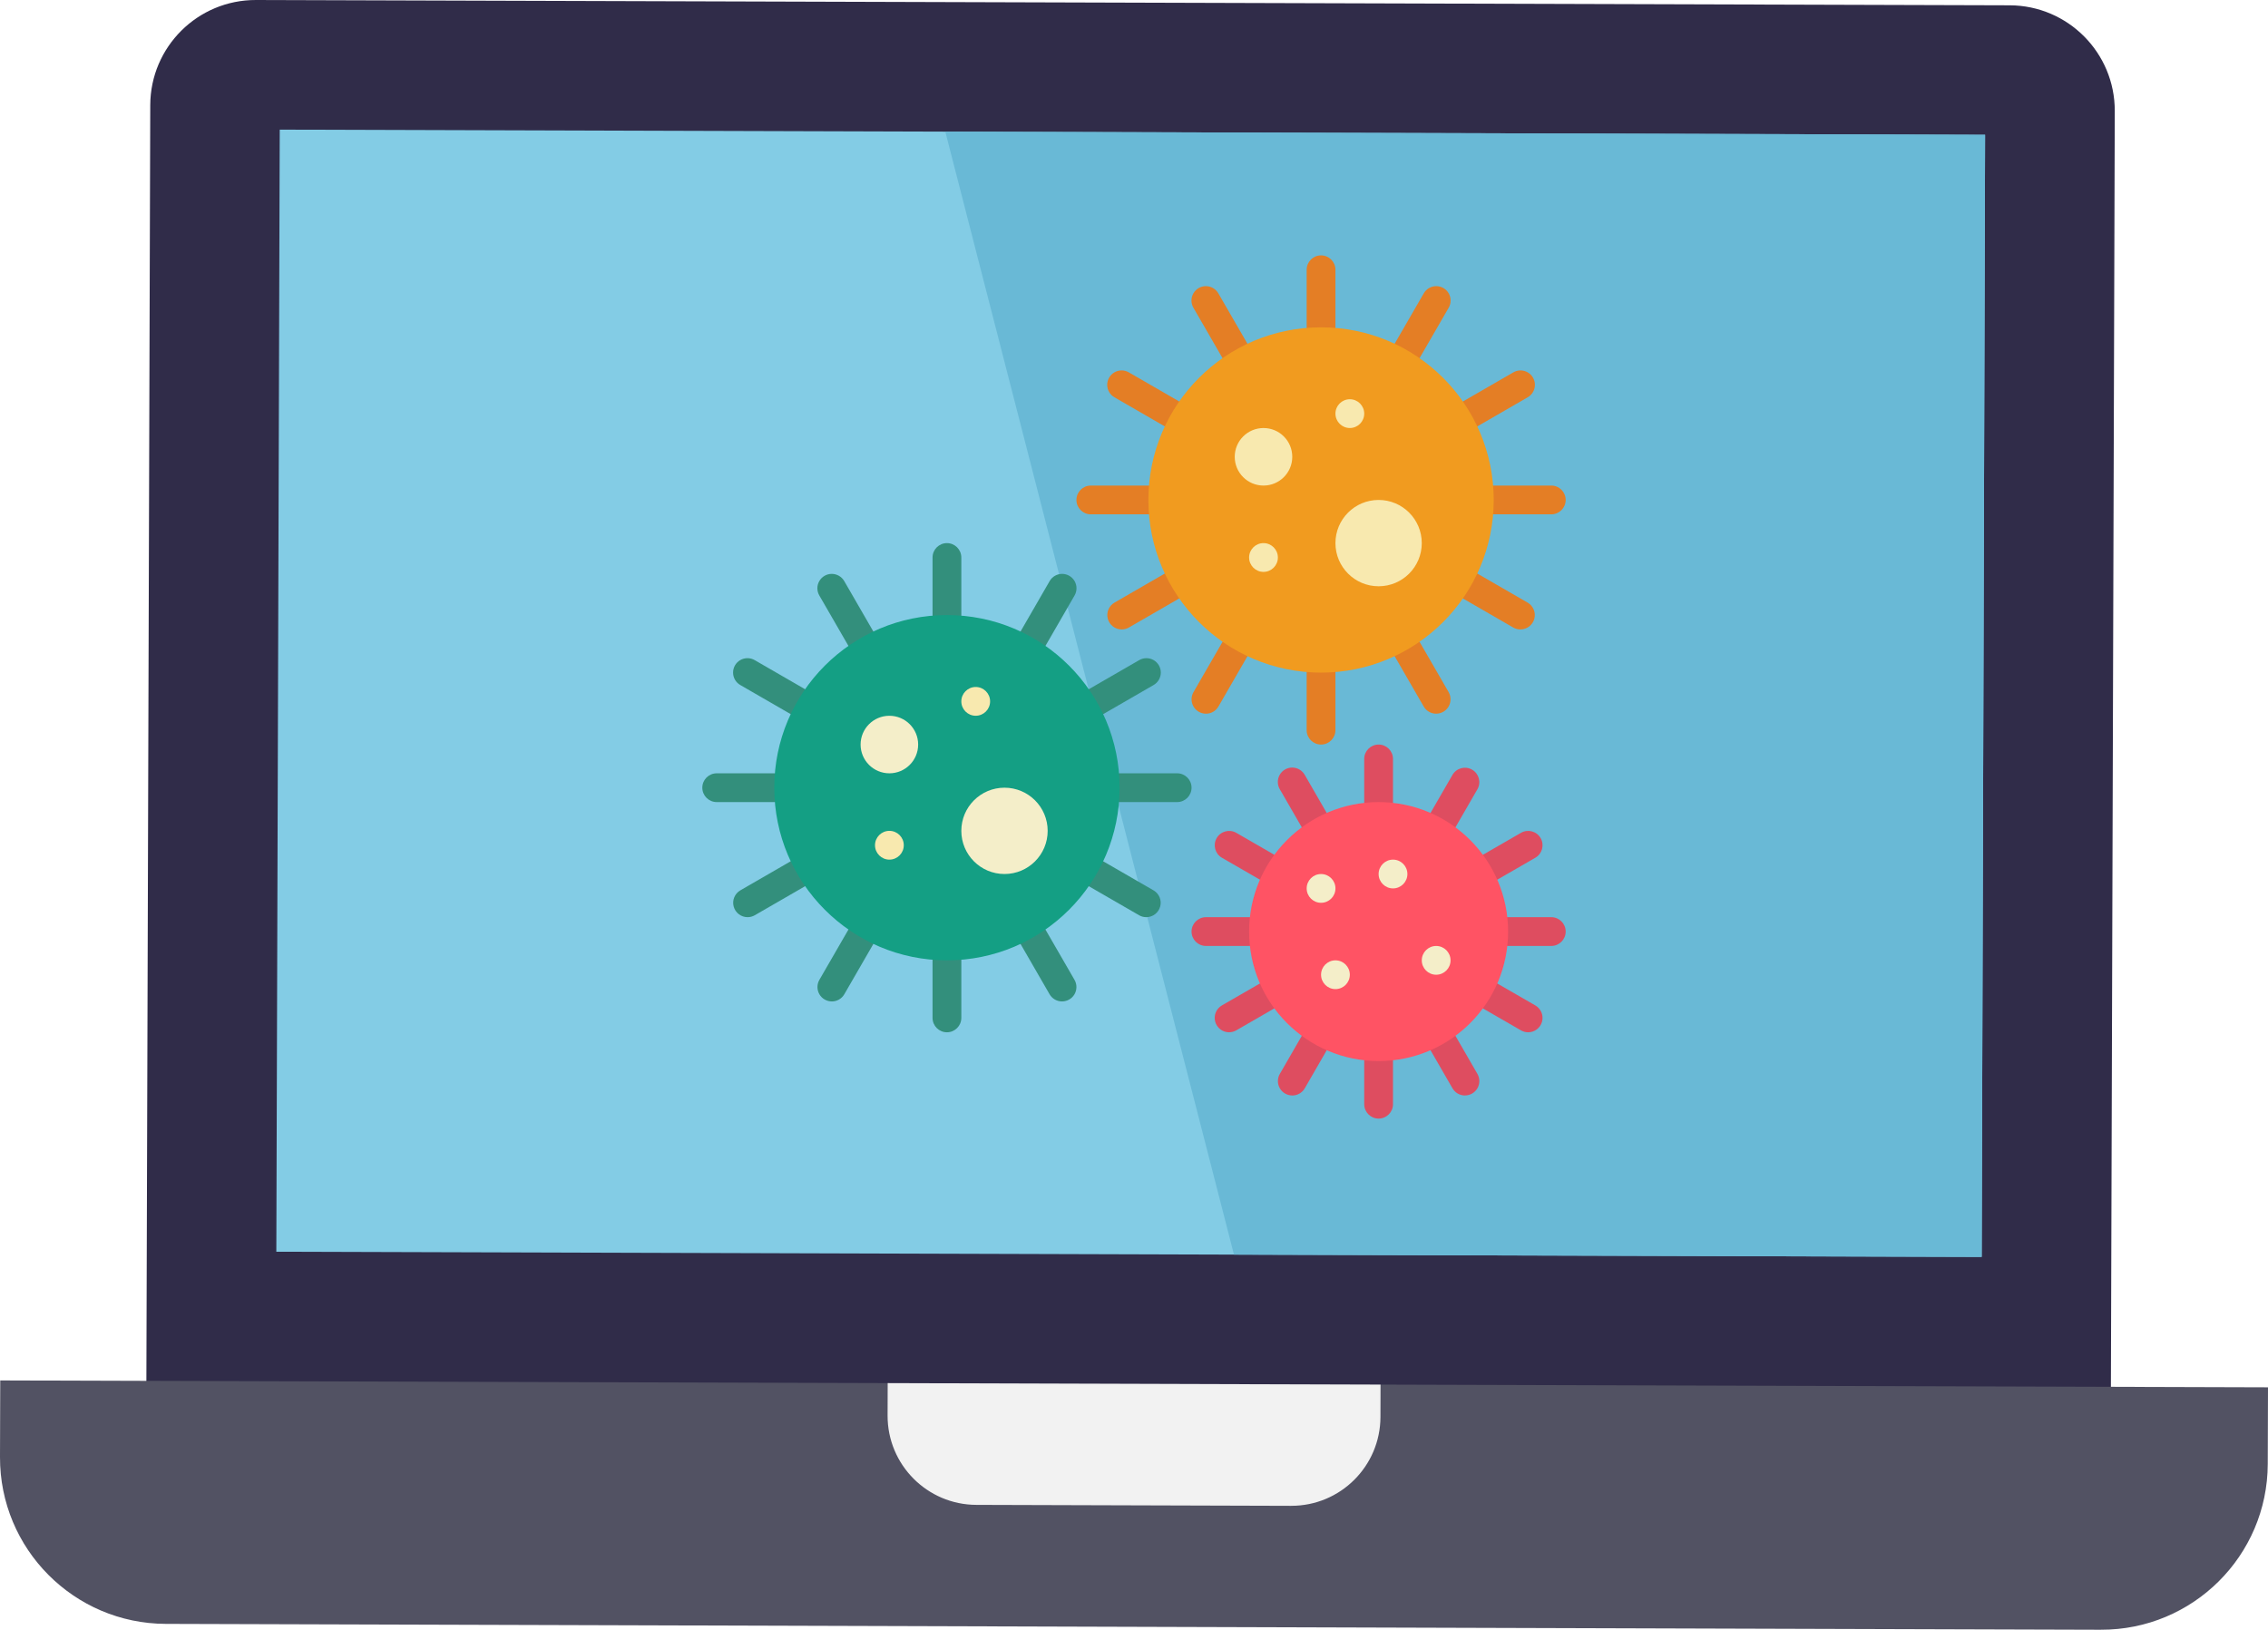 <?xml version="1.0" encoding="UTF-8"?>
<svg id="_レイヤー_2" data-name="レイヤー 2" xmlns="http://www.w3.org/2000/svg" viewBox="0 0 141.857 101.951">
  <defs>
    <style>
      .cls-1 {
        fill: #f2f2f2;
      }

      .cls-2 {
        fill: #f8e9af;
      }

      .cls-3 {
        fill: #69b9d6;
      }

      .cls-4 {
        fill: #f4eec9;
      }

      .cls-5 {
        fill: #ff5364;
      }

      .cls-6 {
        fill: #e47e25;
      }

      .cls-7 {
        fill: #f19b1f;
      }

      .cls-8 {
        fill: #83cce5;
      }

      .cls-9 {
        fill: #de4d60;
      }

      .cls-10 {
        fill: #149f84;
      }

      .cls-11 {
        fill: #302c49;
      }

      .cls-12 {
        fill: #338f7c;
      }

      .cls-13 {
        fill: #525263;
      }
    </style>
  </defs>
  <g id="_レイヤー_1-2" data-name="レイヤー 1">
    <g>
      <g>
        <path class="cls-11" d="m125.698.332L16.012 0c-3.642-.011-6.603,2.932-6.614,6.574l-.259,85.427,122.875.372.259-85.427c.011-3.642-2.933-6.603-6.575-6.614Z"/>
        <path class="cls-13" d="m131.408,101.951l-121.038-.367C4.626,101.566-.017,96.895 0,91.15l.015-4.795,141.842.43-.015,4.795c-.017,5.745-4.689,10.388-10.434,10.37Z"/>
        <rect class="cls-8" x="35.625" y="-9.964" width="70.195" height="106.666" transform="translate(27.139 113.959) rotate(-89.826)"/>
        <polygon class="cls-3" points="124.162 8.432 123.949 78.627 77.182 78.485 59.126 8.235 124.162 8.432"/>
        <path class="cls-1" d="m80.756,94.199l-19.686-.06c-3.077-.009-5.563-2.511-5.554-5.588l.006-2.028,30.827.093-.006,2.028c-.01,3.077-2.511,5.563-5.588,5.554Z"/>
      </g>
      <g>
        <path class="cls-6" d="m82.628,21.375c-.497,0-.9-.403-.9-.9v-3.6c0-.497.403-.9.9-.9.497,0,.9.403.9.9v3.6c0,.497-.403.9-.9.9h0Z"/>
        <path class="cls-6" d="m77.228,22.822c-.322.001-.62-.171-.781-.45l-1.8-3.117c-.164-.278-.165-.623-.004-.903.161-.28.46-.453.783-.452.322.001.621.175.78.455l1.8,3.117c.161.278.161.621,0,.899-.16.279-.457.451-.778.451h0Z"/>
        <path class="cls-6" d="m73.274,26.776c-.158,0-.313-.042-.45-.121l-3.116-1.8c-.281-.159-.455-.457-.455-.78-.001-.323.172-.622.452-.783.28-.16.625-.159.904.004l3.117,1.8c.353.203.525.619.419,1.012-.105.394-.462.667-.869.667h0Z"/>
        <path class="cls-6" d="m71.828,32.175h-3.6c-.497,0-.9-.403-.9-.9s.403-.9.9-.9h3.6c.497,0,.9.403.9.9s-.403.9-.9.9h0Z"/>
        <path class="cls-6" d="m70.159,39.375c-.407,0-.763-.274-.869-.667-.105-.393.066-.809.419-1.012l3.117-1.8c.279-.163.624-.165.903-.004.28.161.453.459.452.782-.001.323-.175.621-.455.781l-3.117,1.8c-.137.079-.292.12-.45.12h0Z"/>
        <path class="cls-6" d="m75.428,44.646c-.321-.001-.618-.172-.779-.45-.16-.279-.16-.621.001-.9l1.8-3.117c.159-.281.457-.454.78-.455.323-.001.622.171.783.452.16.28.159.625-.004.904l-1.8,3.117c-.16.278-.458.45-.78.45h0Z"/>
        <path class="cls-6" d="m82.628,46.576c-.497,0-.9-.403-.9-.9v-3.6c0-.497.403-.9.9-.9.497,0,.9.403.9.9v3.6c0,.497-.403.9-.9.9h0Z"/>
        <path class="cls-6" d="m89.828,44.646c-.322,0-.619-.171-.78-.45l-1.8-3.117c-.163-.279-.165-.624-.004-.904.161-.28.459-.452.782-.452.323.001.621.174.781.455l1.8,3.117c.16.279.16.621,0,.9-.16.278-.458.45-.779.45h0Z"/>
        <path class="cls-6" d="m95.098,39.375c-.158,0-.313-.041-.45-.12l-3.117-1.8c-.281-.16-.454-.458-.455-.781-.001-.323.171-.621.452-.782.28-.161.625-.159.904.004l3.116,1.8c.353.204.525.619.42,1.012-.105.393-.462.667-.87.667h0Z"/>
        <path class="cls-6" d="m97.029,32.175h-3.6c-.497,0-.9-.403-.9-.9s.403-.9.9-.9h3.6c.497,0,.9.403.9.9s-.403.9-.9.9h0Z"/>
        <path class="cls-6" d="m91.983,26.776c-.408,0-.764-.274-.87-.667-.105-.393.067-.809.42-1.012l3.116-1.8c.279-.164.623-.165.904-.004.28.161.453.46.452.783-.001.323-.174.621-.455.78l-3.117,1.8c-.137.079-.292.121-.45.121h0Z"/>
        <path class="cls-6" d="m88.029,22.822c-.321,0-.619-.172-.779-.451-.16-.278-.16-.621,0-.899l1.8-3.117c.16-.281.458-.454.781-.455.323-.001.621.172.782.452.161.28.159.625-.004.903l-1.8,3.117c-.161.279-.458.451-.78.45h0Z"/>
        <path class="cls-12" d="m59.228,39.375c-.497,0-.9-.403-.9-.9v-3.6c0-.497.403-.9.9-.9.497,0,.9.403.9.9v3.6c0,.497-.403.9-.9.9h0Z"/>
        <path class="cls-12" d="m53.828,40.822c-.322.001-.619-.171-.78-.45l-1.8-3.117c-.163-.278-.165-.623-.004-.903.161-.28.459-.453.782-.452.323.001.621.175.781.455l1.8,3.117c.16.278.16.621,0,.899-.16.279-.458.451-.779.451h0Z"/>
        <path class="cls-12" d="m49.874,44.776c-.158,0-.313-.042-.45-.121l-3.117-1.8c-.281-.159-.454-.457-.455-.78-.001-.323.171-.622.452-.783.28-.16.625-.159.904.005l3.116,1.8c.353.203.525.619.42,1.012-.105.394-.462.667-.87.667h0Z"/>
        <path class="cls-12" d="m48.428,50.175h-3.6c-.497,0-.9-.403-.9-.9s.403-.9.9-.9h3.6c.497,0,.9.403.9.9s-.403.9-.9.9h0Z"/>
        <path class="cls-12" d="m46.759,57.375c-.408,0-.764-.274-.87-.667s.067-.809.42-1.012l3.116-1.8c.279-.163.623-.165.904-.004.28.161.453.459.452.782-.001.323-.174.621-.455.781l-3.117,1.8c-.137.079-.292.12-.45.12h0Z"/>
        <path class="cls-12" d="m52.029,62.646c-.321-.001-.619-.172-.779-.45-.16-.279-.16-.621,0-.9l1.8-3.117c.16-.281.458-.454.781-.455.323-.001.621.171.782.452.161.28.159.625-.004.904l-1.8,3.117c-.161.278-.458.45-.78.45h0Z"/>
        <path class="cls-12" d="m59.228,64.576c-.497,0-.9-.403-.9-.9v-3.6c0-.497.403-.9.9-.9.497,0,.9.403.9.9v3.6c0,.497-.403.9-.9.9h0Z"/>
        <path class="cls-12" d="m66.428,62.646c-.322,0-.62-.171-.78-.45l-1.8-3.117c-.164-.279-.165-.624-.004-.904.161-.28.46-.452.783-.452.323.001.621.174.78.455l1.8,3.117c.161.279.161.621.001.9-.161.278-.458.45-.779.45h0Z"/>
        <path class="cls-12" d="m71.698,57.375c-.158,0-.313-.041-.45-.12l-3.117-1.8c-.281-.16-.454-.458-.455-.781-.001-.323.172-.621.452-.782.28-.161.625-.159.903.004l3.117,1.8c.353.204.525.619.419,1.012s-.462.667-.869.667h0Z"/>
        <path class="cls-12" d="m73.628,50.175h-3.6c-.497,0-.9-.403-.9-.9s.403-.9.9-.9h3.6c.497,0,.9.403.9.9s-.403.9-.9.9h0Z"/>
        <path class="cls-12" d="m68.583,44.776c-.407,0-.763-.274-.869-.667-.105-.393.066-.809.419-1.012l3.117-1.8c.279-.164.624-.165.904-.005.28.161.452.46.452.783-.001.323-.175.621-.455.78l-3.116,1.8c-.137.079-.292.121-.45.121h0Z"/>
        <path class="cls-12" d="m64.628,40.822c-.321,0-.618-.172-.778-.451-.161-.278-.161-.621,0-.899l1.8-3.117c.159-.281.458-.454.78-.455.323-.001.622.172.783.452.161.28.159.625-.004.903l-1.8,3.117c-.161.279-.459.451-.781.45h0Z"/>
        <path class="cls-7" d="m93.428,31.276c0,5.964-4.835,10.8-10.8,10.8-5.964,0-10.8-4.836-10.8-10.8,0-5.965,4.836-10.8,10.8-10.8,5.965,0,10.8,4.835,10.8,10.8h0Z"/>
        <path class="cls-10" d="m70.029,49.276c0,5.964-4.836,10.8-10.8,10.8-5.965,0-10.8-4.836-10.8-10.8,0-5.965,4.835-10.8,10.8-10.8,5.964,0,10.8,4.835,10.8,10.8h0Z"/>
        <path class="cls-4" d="m57.428,46.576c0,.994-.806,1.799-1.8,1.799-.994,0-1.8-.806-1.8-1.799,0-.994.806-1.8,1.8-1.8.994,0,1.8.806,1.8,1.8h0Z"/>
        <path class="cls-4" d="m65.529,51.975c0,1.491-1.209,2.7-2.701,2.7-1.491,0-2.7-1.209-2.7-2.7s1.209-2.7,2.7-2.7c1.491,0,2.701,1.209,2.701,2.7h0Z"/>
        <path class="cls-9" d="m86.228,51.076c-.497,0-.9-.403-.9-.9v-2.7c0-.497.403-.9.9-.9.497,0,.9.403.9.9v2.7c0,.497-.403.9-.9.9h0Z"/>
        <path class="cls-9" d="m82.178,52.161c-.322,0-.62-.171-.78-.45l-1.35-2.34c-.163-.279-.165-.623-.004-.903.16-.28.459-.453.782-.452.323.001.621.175.781.455l1.35,2.34c.161.278.161.621.001.9-.161.278-.458.45-.779.45h0Z"/>
        <path class="cls-9" d="m79.213,55.125c-.158.001-.313-.041-.45-.12l-2.34-1.35c-.427-.25-.571-.797-.324-1.226.247-.428.794-.577,1.224-.332l2.34,1.35c.353.204.525.619.419,1.012s-.462.667-.87.667h0Z"/>
        <path class="cls-9" d="m78.128,59.175h-2.7c-.497,0-.9-.403-.9-.9s.403-.9.9-.9h2.7c.497,0,.9.403.9.9s-.403.9-.9.9h0Z"/>
        <path class="cls-9" d="m76.876,64.576c-.408,0-.764-.274-.87-.668-.105-.393.067-.809.419-1.012l2.34-1.35c.43-.245.977-.096,1.225.332.247.428.103.976-.324,1.226l-2.34,1.35c-.137.079-.292.121-.45.121h0Z"/>
        <path class="cls-9" d="m80.828,68.529c-.321-.001-.618-.172-.778-.45-.16-.279-.16-.621,0-.9l1.35-2.339c.159-.281.458-.455.78-.455.323-.001.622.172.783.452.161.28.159.625-.004.904l-1.35,2.34c-.161.278-.459.45-.781.45h0Z"/>
        <path class="cls-9" d="m86.228,69.975c-.497,0-.9-.403-.9-.9v-2.701c0-.497.403-.9.9-.9.497,0,.9.403.9.9v2.701c0,.497-.403.9-.9.9h0Z"/>
        <path class="cls-9" d="m91.628,68.529c-.322.001-.619-.171-.78-.45l-1.35-2.34c-.163-.278-.165-.624-.004-.904.161-.28.459-.452.782-.452s.621.175.781.455l1.35,2.339c.161.279.161.621.001.9-.16.278-.458.45-.779.45h0Z"/>
        <path class="cls-9" d="m95.581,64.576c-.158,0-.313-.042-.45-.121l-2.34-1.35c-.281-.159-.454-.457-.455-.78-0-.323.172-.622.452-.783.28-.16.625-.159.903.004l2.34,1.35c.353.204.525.619.42,1.012-.105.394-.462.668-.869.668h0Z"/>
        <path class="cls-9" d="m97.029,59.175h-2.701c-.497,0-.9-.403-.9-.9s.403-.9.9-.9h2.701c.497,0,.9.403.9.9s-.403.9-.9.9h0Z"/>
        <path class="cls-9" d="m93.248,55.125c-.407,0-.764-.274-.869-.667s.067-.809.419-1.012l2.34-1.35c.43-.245.977-.096,1.224.332.247.428.102.976-.325,1.226l-2.34,1.35c-.137.079-.292.121-.45.12h0Z"/>
        <path class="cls-9" d="m90.279,52.161c-.321-.001-.619-.172-.779-.45-.16-.278-.16-.621,0-.9l1.35-2.34c.25-.427.798-.572,1.227-.324.428.247.577.794.332,1.224l-1.35,2.34c-.161.279-.458.45-.78.45h0Z"/>
        <path class="cls-5" d="m94.328,58.276c0,4.474-3.626,8.1-8.1,8.1-4.474,0-8.1-3.626-8.1-8.1,0-4.474,3.627-8.1,8.1-8.1,4.474,0,8.1,3.627,8.1,8.1h0Z"/>
        <path class="cls-4" d="m88.029,54.675c0,.497-.403.9-.9.9-.497,0-.9-.403-.9-.9s.403-.9.9-.9c.497,0,.9.403.9.9h0Z"/>
        <path class="cls-4" d="m83.529,55.576c0,.497-.403.9-.9.9-.497,0-.9-.403-.9-.9,0-.497.403-.9.9-.9.497,0,.9.403.9.9h0Z"/>
        <path class="cls-4" d="m90.728,60.076c0,.497-.403.9-.9.9-.497,0-.9-.403-.9-.9,0-.497.403-.9.9-.9.497,0,.9.403.9.9h0Z"/>
        <path class="cls-4" d="m84.428,60.975c0,.497-.403.9-.9.9-.497,0-.9-.403-.9-.9s.403-.9.9-.9c.497,0,.9.403.9.9h0Z"/>
        <path class="cls-2" d="m85.328,25.875c0,.497-.403.9-.9.9-.497,0-.9-.403-.9-.9,0-.497.403-.9.9-.9.497,0,.9.403.9.9h0Z"/>
        <path class="cls-2" d="m79.928,34.875c0,.497-.403.9-.9.9-.497,0-.9-.403-.9-.9,0-.497.403-.9.9-.9.497,0,.9.403.9.9h0Z"/>
        <path class="cls-2" d="m80.828,28.576c0,.994-.806,1.799-1.799,1.799-.994,0-1.8-.806-1.8-1.799,0-.994.806-1.8,1.8-1.8.994,0,1.799.806,1.799,1.8h0Z"/>
        <path class="cls-2" d="m88.928,33.975c0,1.491-1.209,2.7-2.7,2.7-1.491,0-2.7-1.209-2.7-2.7,0-1.491,1.208-2.7,2.7-2.7,1.491,0,2.7,1.209,2.7,2.7h0Z"/>
        <path class="cls-2" d="m61.928,43.875c0,.497-.403.9-.9.9-.497,0-.9-.403-.9-.9,0-.497.403-.9.9-.9.497,0,.9.403.9.9h0Z"/>
        <path class="cls-2" d="m56.529,52.875c0,.497-.403.9-.9.9-.497,0-.9-.403-.9-.9,0-.497.403-.9.9-.9.497,0,.9.403.9.9h0Z"/>
      </g>
    </g>
  </g>
</svg>